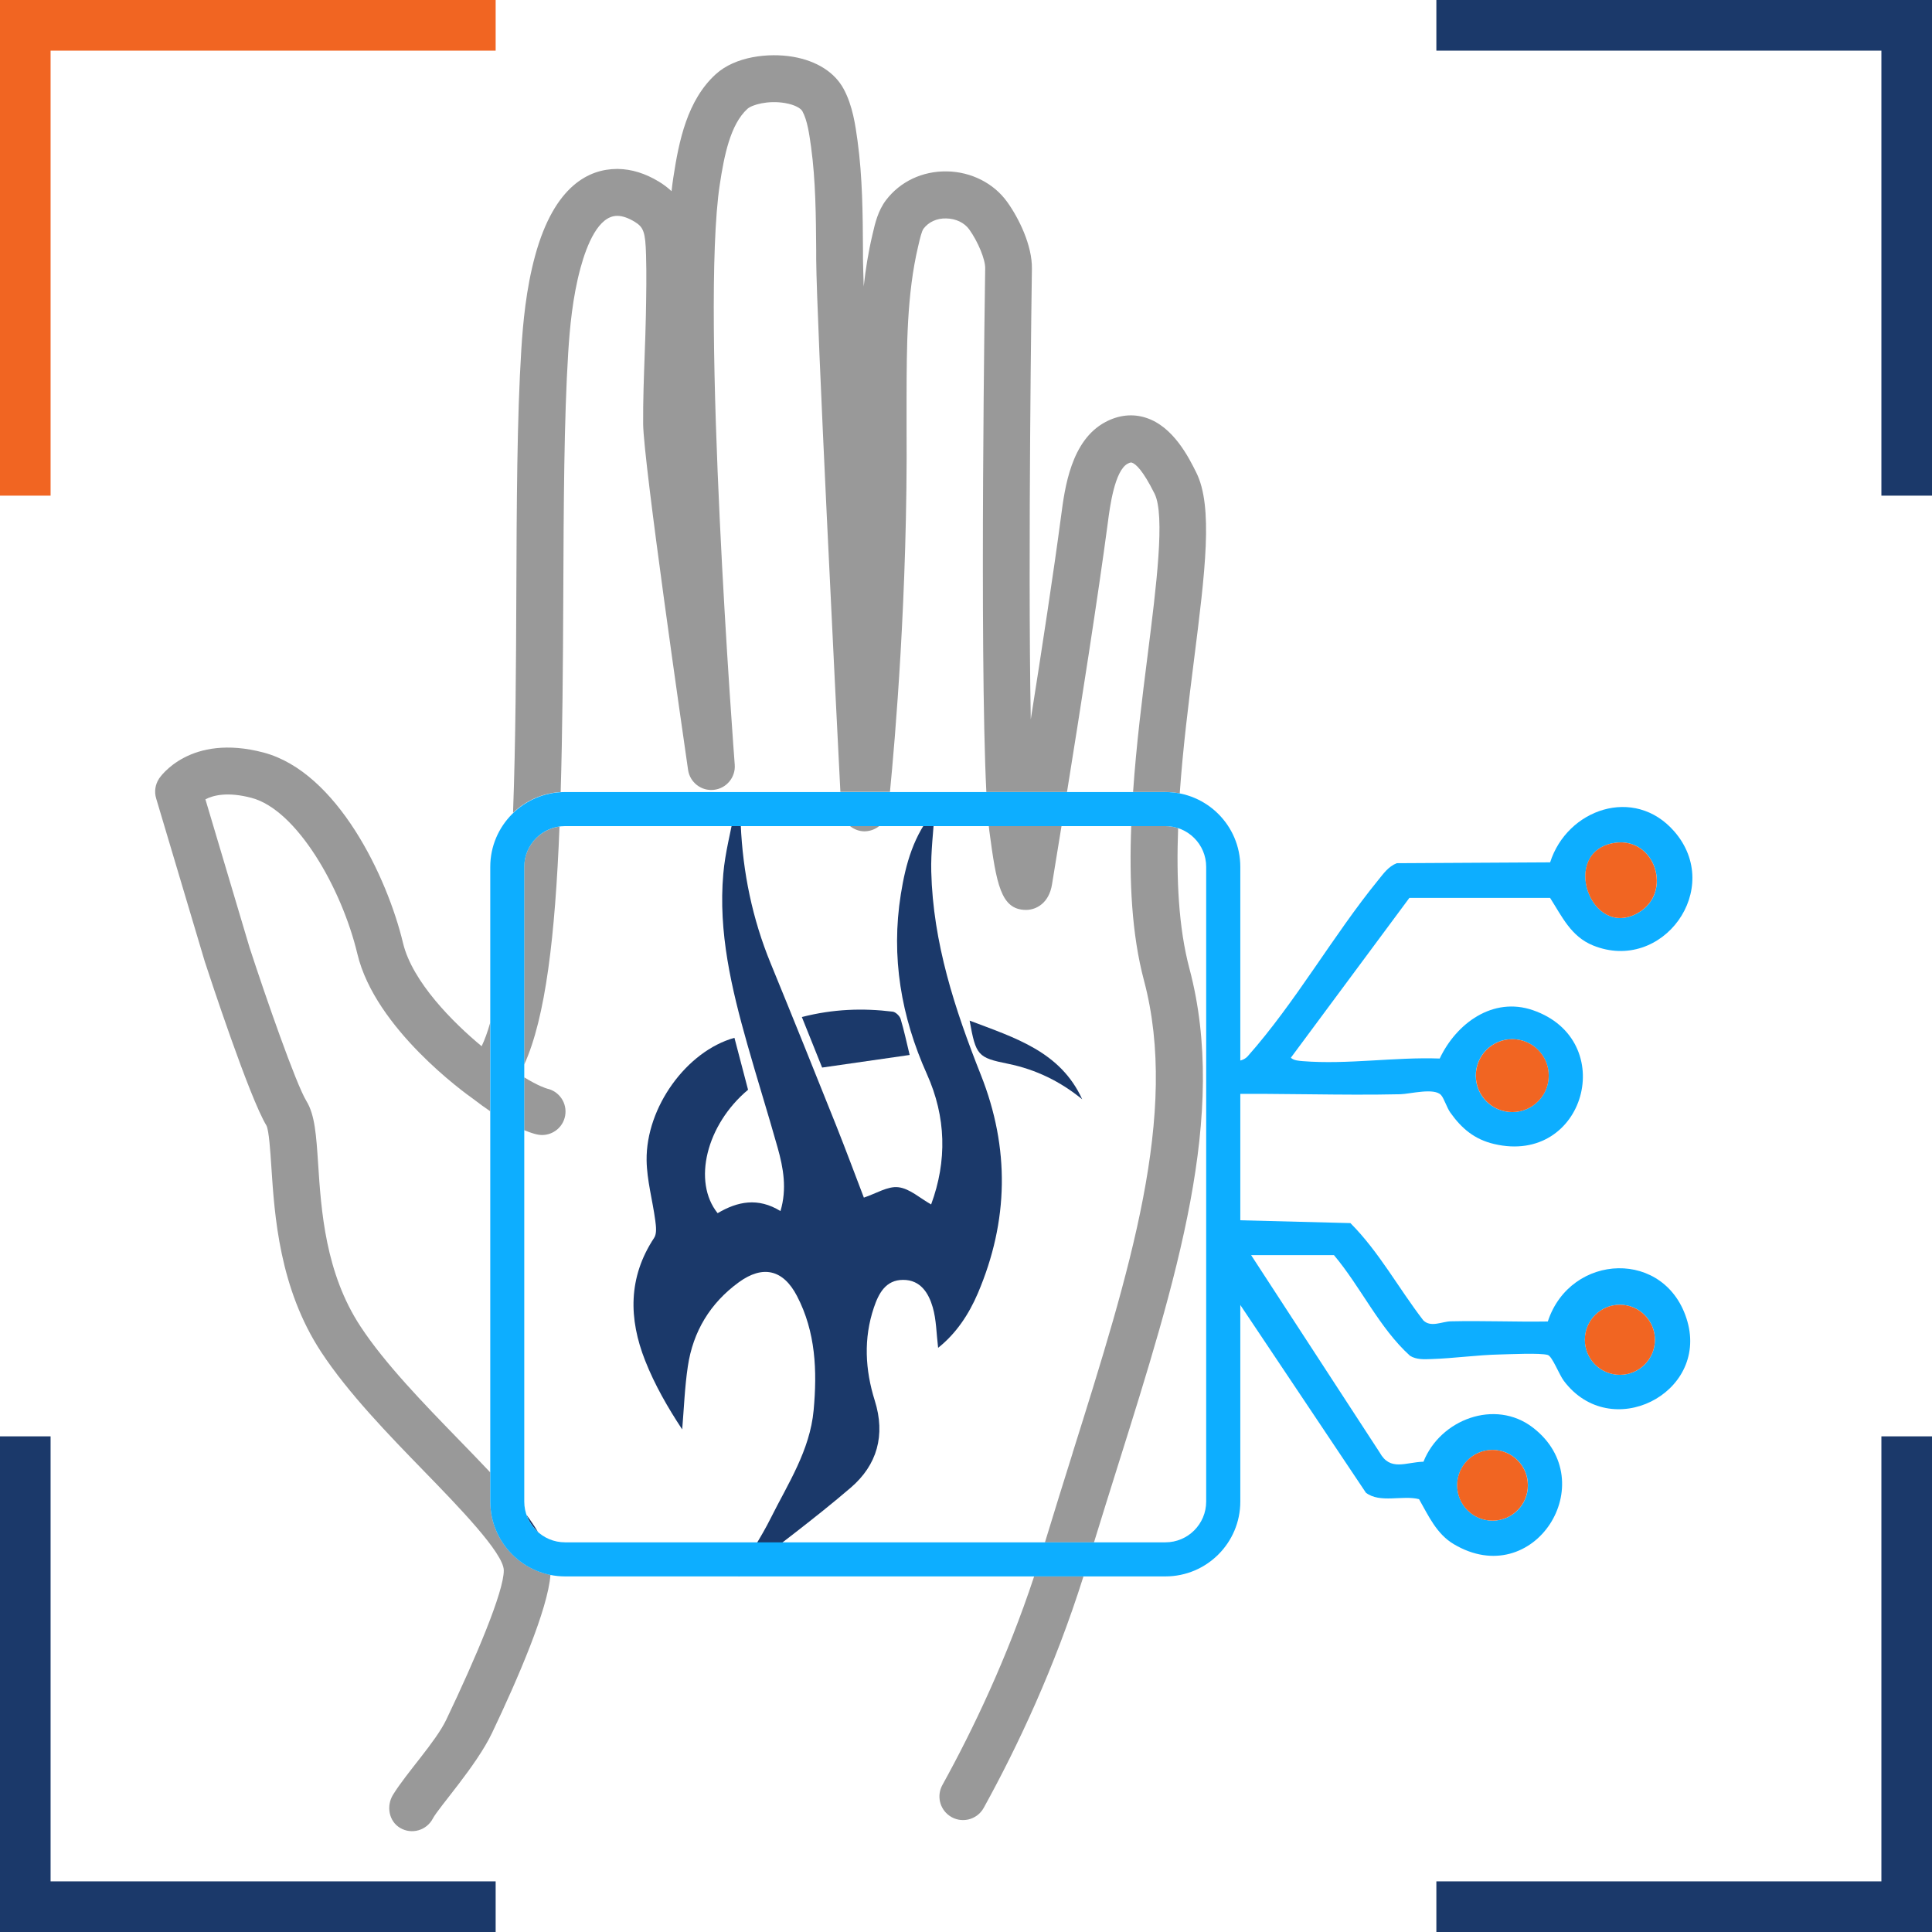 <svg width="104" height="104" viewBox="0 0 104 104" fill="none" xmlns="http://www.w3.org/2000/svg">
<g clip-path="url(#clip0_1472_3481)">
<path d="M2.723 26.681H0V0H26.681V2.726H2.723V26.681Z" fill="#F16522"/>
<path d="M104.002 26.681H101.276V2.726H77.32V0H104.002V26.681Z" fill="#1B396A"/>
<path d="M26.681 104H0V77.319H2.723V101.274H26.681V104Z" fill="#1B396A"/>
<path d="M104.002 104H77.32V101.274H101.276V77.319H104.002V104Z" fill="#1B396A"/>
<path d="M47.325 44.47C47.099 44.651 46.812 44.754 46.507 44.751C46.222 44.742 45.966 44.635 45.758 44.47H47.325Z" fill="#999999"/>
<path d="M55.234 48.981C55.234 48.981 55.216 48.981 55.21 48.981C53.874 48.962 53.636 47.59 53.257 44.733C53.245 44.651 53.236 44.562 53.227 44.47H57.141C56.839 46.337 56.637 47.566 56.631 47.602C56.469 48.617 55.784 48.978 55.237 48.981H55.234Z" fill="#999999"/>
<path d="M63.522 42.713C63.268 42.661 63.005 42.633 62.736 42.633H60.994C61.168 40.091 61.486 37.564 61.777 35.269C62.244 31.562 62.73 27.73 62.149 26.572C61.523 25.316 61.138 24.97 60.927 24.903C60.906 24.897 60.854 24.878 60.701 24.961C60.001 25.337 59.744 27.284 59.637 28.118L59.622 28.228C59.118 32.035 58.14 38.27 57.437 42.633H53.095C52.719 35.024 53.027 14.662 53.033 14.436C53.04 13.966 52.648 13.012 52.175 12.352C51.915 11.989 51.45 11.765 50.937 11.759C50.433 11.741 49.987 11.952 49.715 12.309C49.614 12.441 49.516 12.866 49.458 13.116L49.424 13.26C48.813 15.839 48.807 18.666 48.801 21.401V21.82C48.801 22.217 48.801 22.614 48.801 23.011C48.865 31.968 48.172 39.911 47.906 42.627H45.238C44.999 37.93 43.96 17.281 43.936 13.954V13.458C43.921 11.622 43.908 9.724 43.661 7.918C43.563 7.215 43.465 6.491 43.193 5.987C43.111 5.834 42.79 5.638 42.258 5.547C41.348 5.391 40.48 5.635 40.232 5.861C39.306 6.708 38.979 8.404 38.747 9.926C37.696 16.811 39.532 40.922 39.551 41.164C39.603 41.842 39.108 42.441 38.429 42.517C37.754 42.594 37.136 42.117 37.039 41.442C36.794 39.749 34.637 24.839 34.621 22.822C34.612 21.59 34.658 20.353 34.701 19.152C34.728 18.424 34.753 17.7 34.768 16.976C34.789 15.867 34.808 14.785 34.777 13.724C34.741 12.499 34.649 12.233 34.163 11.937C33.824 11.732 33.506 11.622 33.24 11.619C33.234 11.619 33.228 11.619 33.222 11.619C32.222 11.625 31.596 13.147 31.248 14.427C30.817 16.007 30.67 17.682 30.588 18.962C30.361 22.58 30.343 27.155 30.322 32.002C30.306 35.907 30.276 39.465 30.181 42.637C29.188 42.692 28.29 43.107 27.617 43.755C27.761 39.85 27.779 35.663 27.794 31.993C27.813 27.109 27.831 22.498 28.063 18.806C28.152 17.407 28.314 15.567 28.806 13.764C29.851 9.938 31.755 9.104 33.194 9.095C33.219 9.095 33.243 9.095 33.268 9.095C33.995 9.104 34.737 9.333 35.471 9.779C35.734 9.938 35.957 10.112 36.149 10.292C36.18 10.027 36.211 9.776 36.247 9.547C36.544 7.597 36.99 5.4 38.527 3.997C39.578 3.035 41.372 2.833 42.683 3.056C43.963 3.276 44.935 3.893 45.418 4.795C45.904 5.699 46.044 6.741 46.161 7.576C46.43 9.541 46.442 11.524 46.454 13.443V13.935C46.46 14.262 46.472 14.769 46.494 15.42C46.595 14.497 46.741 13.581 46.955 12.673L46.986 12.542C47.102 12.034 47.264 11.338 47.695 10.772C48.459 9.77 49.657 9.205 50.965 9.226C52.276 9.244 53.495 9.862 54.219 10.873C54.846 11.747 55.567 13.211 55.548 14.467C55.545 14.662 55.322 29.832 55.487 38.725C56.083 34.954 56.728 30.734 57.104 27.886L57.119 27.776C57.318 26.257 57.654 23.711 59.494 22.724C60.209 22.339 60.967 22.256 61.679 22.486C63.161 22.956 63.995 24.631 64.395 25.435C65.315 27.28 64.875 30.758 64.267 35.577C63.986 37.802 63.677 40.259 63.506 42.704L63.522 42.713Z" fill="#999999"/>
<path d="M57.738 78.214C60.822 68.407 63.483 59.936 61.583 52.788C60.919 50.298 60.782 47.41 60.895 44.47H62.735C62.973 44.47 63.202 44.51 63.419 44.58C63.318 47.3 63.441 49.931 64.027 52.138C66.115 59.994 63.352 68.789 60.152 78.972C59.737 80.295 59.312 81.652 58.89 83.024H56.25C56.745 81.392 57.252 79.779 57.741 78.214H57.738Z" fill="#999999"/>
<path d="M30.119 44.492C29.884 50.393 29.371 54.769 28.219 57.308V46.664C28.219 45.555 29.05 44.635 30.119 44.495V44.492Z" fill="#999999"/>
<path d="M55.668 84.858H58.323C56.771 89.781 54.769 94.028 52.954 97.317C52.587 97.983 51.722 98.181 51.102 97.738C50.576 97.362 50.417 96.653 50.729 96.088C52.389 93.081 54.216 89.246 55.668 84.858Z" fill="#999999"/>
<path d="M8.554 41.922C8.621 41.821 10.223 39.461 14.189 40.51C18.153 41.561 20.848 47.217 21.695 50.765C22.193 52.853 24.411 55.065 25.927 56.318C26.095 55.967 26.248 55.542 26.385 55.059V59.817C26.098 59.621 25.79 59.401 25.456 59.142C25.068 58.87 20.197 55.38 19.238 51.349C18.394 47.813 15.977 43.596 13.544 42.951C12.258 42.609 11.479 42.808 11.057 43.028L13.434 51.007C14.314 53.705 15.925 58.335 16.496 59.273C16.955 60.022 17.025 61.131 17.126 62.665C17.288 65.135 17.508 68.517 19.403 71.399C20.723 73.41 22.816 75.561 24.662 77.462C25.273 78.092 25.854 78.688 26.392 79.262V80.827C26.392 82.776 27.785 84.408 29.631 84.775C29.493 86.621 27.883 90.352 26.486 93.286C25.643 95.058 23.611 97.298 23.299 97.894C22.966 98.53 22.171 98.765 21.545 98.401C20.93 98.044 20.784 97.216 21.157 96.611C21.887 95.425 23.458 93.757 24.023 92.571C25.615 89.24 27.128 85.664 27.119 84.531C27.113 83.605 24.65 81.071 22.853 79.222C20.927 77.242 18.749 74.999 17.294 72.787C15.033 69.346 14.779 65.425 14.608 62.827C14.55 61.95 14.479 60.856 14.342 60.587C13.428 59.09 11.277 52.535 11.023 51.759L8.404 42.973C8.297 42.615 8.355 42.23 8.56 41.918L8.554 41.922Z" fill="#999999"/>
<path d="M29.438 58.598C30.104 58.738 30.544 59.383 30.422 60.059C30.312 60.667 29.787 61.094 29.188 61.098C29.111 61.098 29.032 61.092 28.952 61.076C28.864 61.061 28.616 61.003 28.219 60.838V57.993C28.974 58.457 29.389 58.583 29.435 58.595L29.438 58.598Z" fill="#999999"/>
<path d="M28.344 81.548C28.576 81.863 28.784 82.168 28.961 82.468C28.683 82.22 28.469 81.906 28.344 81.548Z" fill="#1B396A"/>
<path d="M39.77 84.852C41.784 83.269 43.85 81.75 45.793 80.084C47.217 78.865 47.676 77.254 47.089 75.393C46.569 73.737 46.478 72.05 47.043 70.382C47.297 69.63 47.676 68.893 48.62 68.896C49.552 68.896 49.989 69.608 50.209 70.369C50.405 71.045 50.405 71.775 50.499 72.554C51.468 71.787 52.153 70.751 52.639 69.615C54.295 65.727 54.368 61.81 52.797 57.855C51.401 54.338 50.224 50.753 50.13 46.921C50.102 45.845 50.246 44.764 50.316 43.618C49.179 44.944 48.751 46.511 48.492 48.137C47.954 51.508 48.507 54.723 49.897 57.822C50.933 60.132 50.988 62.491 50.123 64.835C49.521 64.499 48.968 63.979 48.357 63.909C47.789 63.842 47.165 64.248 46.502 64.468C46.059 63.31 45.552 61.947 45.014 60.593C43.85 57.678 42.676 54.763 41.484 51.856C40.5 49.458 39.987 46.967 39.874 44.385C39.865 44.161 39.834 43.938 39.813 43.715C39.721 43.7 39.632 43.688 39.541 43.673C39.333 44.791 39.033 45.903 38.936 47.031C38.657 50.182 39.379 53.21 40.228 56.211C40.754 58.069 41.334 59.909 41.857 61.767C42.169 62.87 42.37 63.995 42.013 65.192C40.803 64.447 39.7 64.673 38.63 65.306C37.27 63.613 38.016 60.551 40.268 58.662C40.027 57.745 39.782 56.807 39.535 55.866C36.971 56.578 34.77 59.594 34.807 62.461C34.822 63.536 35.128 64.609 35.272 65.688C35.314 66.002 35.366 66.406 35.21 66.638C33.808 68.762 33.838 70.993 34.731 73.248C35.244 74.547 35.947 75.772 36.723 76.946C36.818 75.815 36.858 74.672 37.026 73.554C37.304 71.677 38.23 70.146 39.77 69.025C41.059 68.087 42.157 68.331 42.902 69.764C43.911 71.699 43.993 73.792 43.798 75.913C43.599 78.076 42.419 79.861 41.484 81.731C40.962 82.779 40.298 83.757 39.7 84.766C39.724 84.793 39.745 84.824 39.77 84.852Z" fill="#1B396A"/>
<path d="M48.967 56.789C48.805 56.126 48.671 55.481 48.481 54.851C48.429 54.686 48.212 54.475 48.05 54.457C46.446 54.261 44.854 54.313 43.164 54.747C43.546 55.698 43.901 56.584 44.255 57.467C45.856 57.238 47.384 57.018 48.967 56.789Z" fill="#1B396A"/>
<path d="M52.195 54.94C52.535 56.828 52.632 56.932 54.27 57.265C55.755 57.568 57.079 58.213 58.255 59.175C57.085 56.608 54.652 55.872 52.195 54.94Z" fill="#1B396A"/>
<path d="M26.391 80.83V46.661C26.391 44.443 28.197 42.637 30.418 42.637H62.738C64.96 42.637 66.766 44.443 66.766 46.661V80.83C66.766 83.052 64.96 84.858 62.738 84.858H30.418C28.2 84.858 26.391 83.052 26.391 80.83ZM30.415 44.47C29.205 44.47 28.221 45.454 28.221 46.661V80.83C28.221 82.04 29.205 83.024 30.415 83.024H62.735C63.945 83.024 64.929 82.04 64.929 80.83V46.661C64.929 45.451 63.945 44.47 62.735 44.47H30.415Z" fill="#0DAEFF"/>
<path d="M65.68 65.66L72.693 65.84C74.233 67.384 75.288 69.352 76.617 71.075C77.023 71.476 77.622 71.136 78.102 71.127C79.838 71.088 81.583 71.164 83.319 71.136C84.535 67.426 89.712 67.206 90.833 71.133C91.942 75.027 86.702 77.682 84.183 74.333C83.927 73.994 83.56 73.013 83.319 72.939C82.912 72.817 81.271 72.9 80.721 72.912C79.548 72.936 78.224 73.123 77.045 73.159C76.657 73.172 76.244 73.196 75.902 72.982C74.243 71.482 73.252 69.278 71.807 67.564H67.348L74.267 78.186C74.835 79.213 75.654 78.712 76.626 78.684C77.528 76.408 80.483 75.289 82.509 76.842C86.32 79.766 82.576 85.695 78.252 83.119C77.332 82.572 76.895 81.594 76.388 80.701C75.508 80.472 74.279 80.934 73.527 80.353L65.686 68.633V65.66H65.68ZM89.085 72.12C89.085 71.078 88.242 70.235 87.2 70.235C86.158 70.235 85.314 71.078 85.314 72.12C85.314 73.162 86.158 74.006 87.2 74.006C88.242 74.006 89.085 73.162 89.085 72.12ZM82.249 79.953C82.249 78.901 81.396 78.049 80.345 78.049C79.294 78.049 78.441 78.901 78.441 79.953C78.441 81.004 79.294 81.857 80.345 81.857C81.396 81.857 82.249 81.004 82.249 79.953Z" fill="#0DAEFF"/>
<path d="M65.68 57.116C66.172 57.079 66.774 57.265 67.156 56.868C69.741 53.956 71.761 50.353 74.191 47.373C74.493 47.004 74.728 46.655 75.187 46.466L83.444 46.42C84.361 43.55 87.973 42.294 90.118 44.745C92.823 47.835 89.486 52.407 85.754 50.894C84.565 50.411 84.086 49.341 83.441 48.333H75.868L69.487 56.938C69.646 57.091 69.924 57.103 70.135 57.122C72.534 57.314 75.086 56.893 77.5 56.981C78.398 55.08 80.367 53.641 82.512 54.377C87.181 55.982 85.332 62.745 80.422 61.58C79.373 61.333 78.677 60.746 78.069 59.887C77.888 59.634 77.732 59.127 77.576 58.952C77.21 58.534 75.902 58.891 75.376 58.903C72.149 58.977 68.907 58.839 65.68 58.897V57.113V57.116ZM86.937 45.369C83.939 45.809 85.623 50.631 88.196 49.13C90.069 48.036 89.088 45.054 86.937 45.369ZM83.365 57.901C83.365 56.819 82.487 55.939 81.403 55.939C80.318 55.939 79.441 56.816 79.441 57.901C79.441 58.986 80.318 59.863 81.403 59.863C82.487 59.863 83.365 58.986 83.365 57.901Z" fill="#0DAEFF"/>
<path d="M80.341 81.857C81.393 81.857 82.245 81.004 82.245 79.953C82.245 78.901 81.393 78.049 80.341 78.049C79.29 78.049 78.438 78.901 78.438 79.953C78.438 81.004 79.29 81.857 80.341 81.857Z" fill="#F16522"/>
<path d="M87.198 74.006C88.239 74.006 89.084 73.162 89.084 72.12C89.084 71.079 88.239 70.235 87.198 70.235C86.157 70.235 85.312 71.079 85.312 72.12C85.312 73.162 86.157 74.006 87.198 74.006Z" fill="#F16522"/>
<path d="M86.933 45.369C89.085 45.054 90.066 48.036 88.193 49.13C85.62 50.631 83.936 45.809 86.933 45.369Z" fill="#F16522"/>
<path d="M81.407 59.863C82.491 59.863 83.369 58.984 83.369 57.901C83.369 56.818 82.491 55.939 81.407 55.939C80.324 55.939 79.445 56.818 79.445 57.901C79.445 58.984 80.324 59.863 81.407 59.863Z" fill="#F16522"/>
</g>
<defs>
<clipPath id="clip0_1472_3481">
<rect width="104" height="104" fill="white"/>
</clipPath>
</defs>
</svg>
